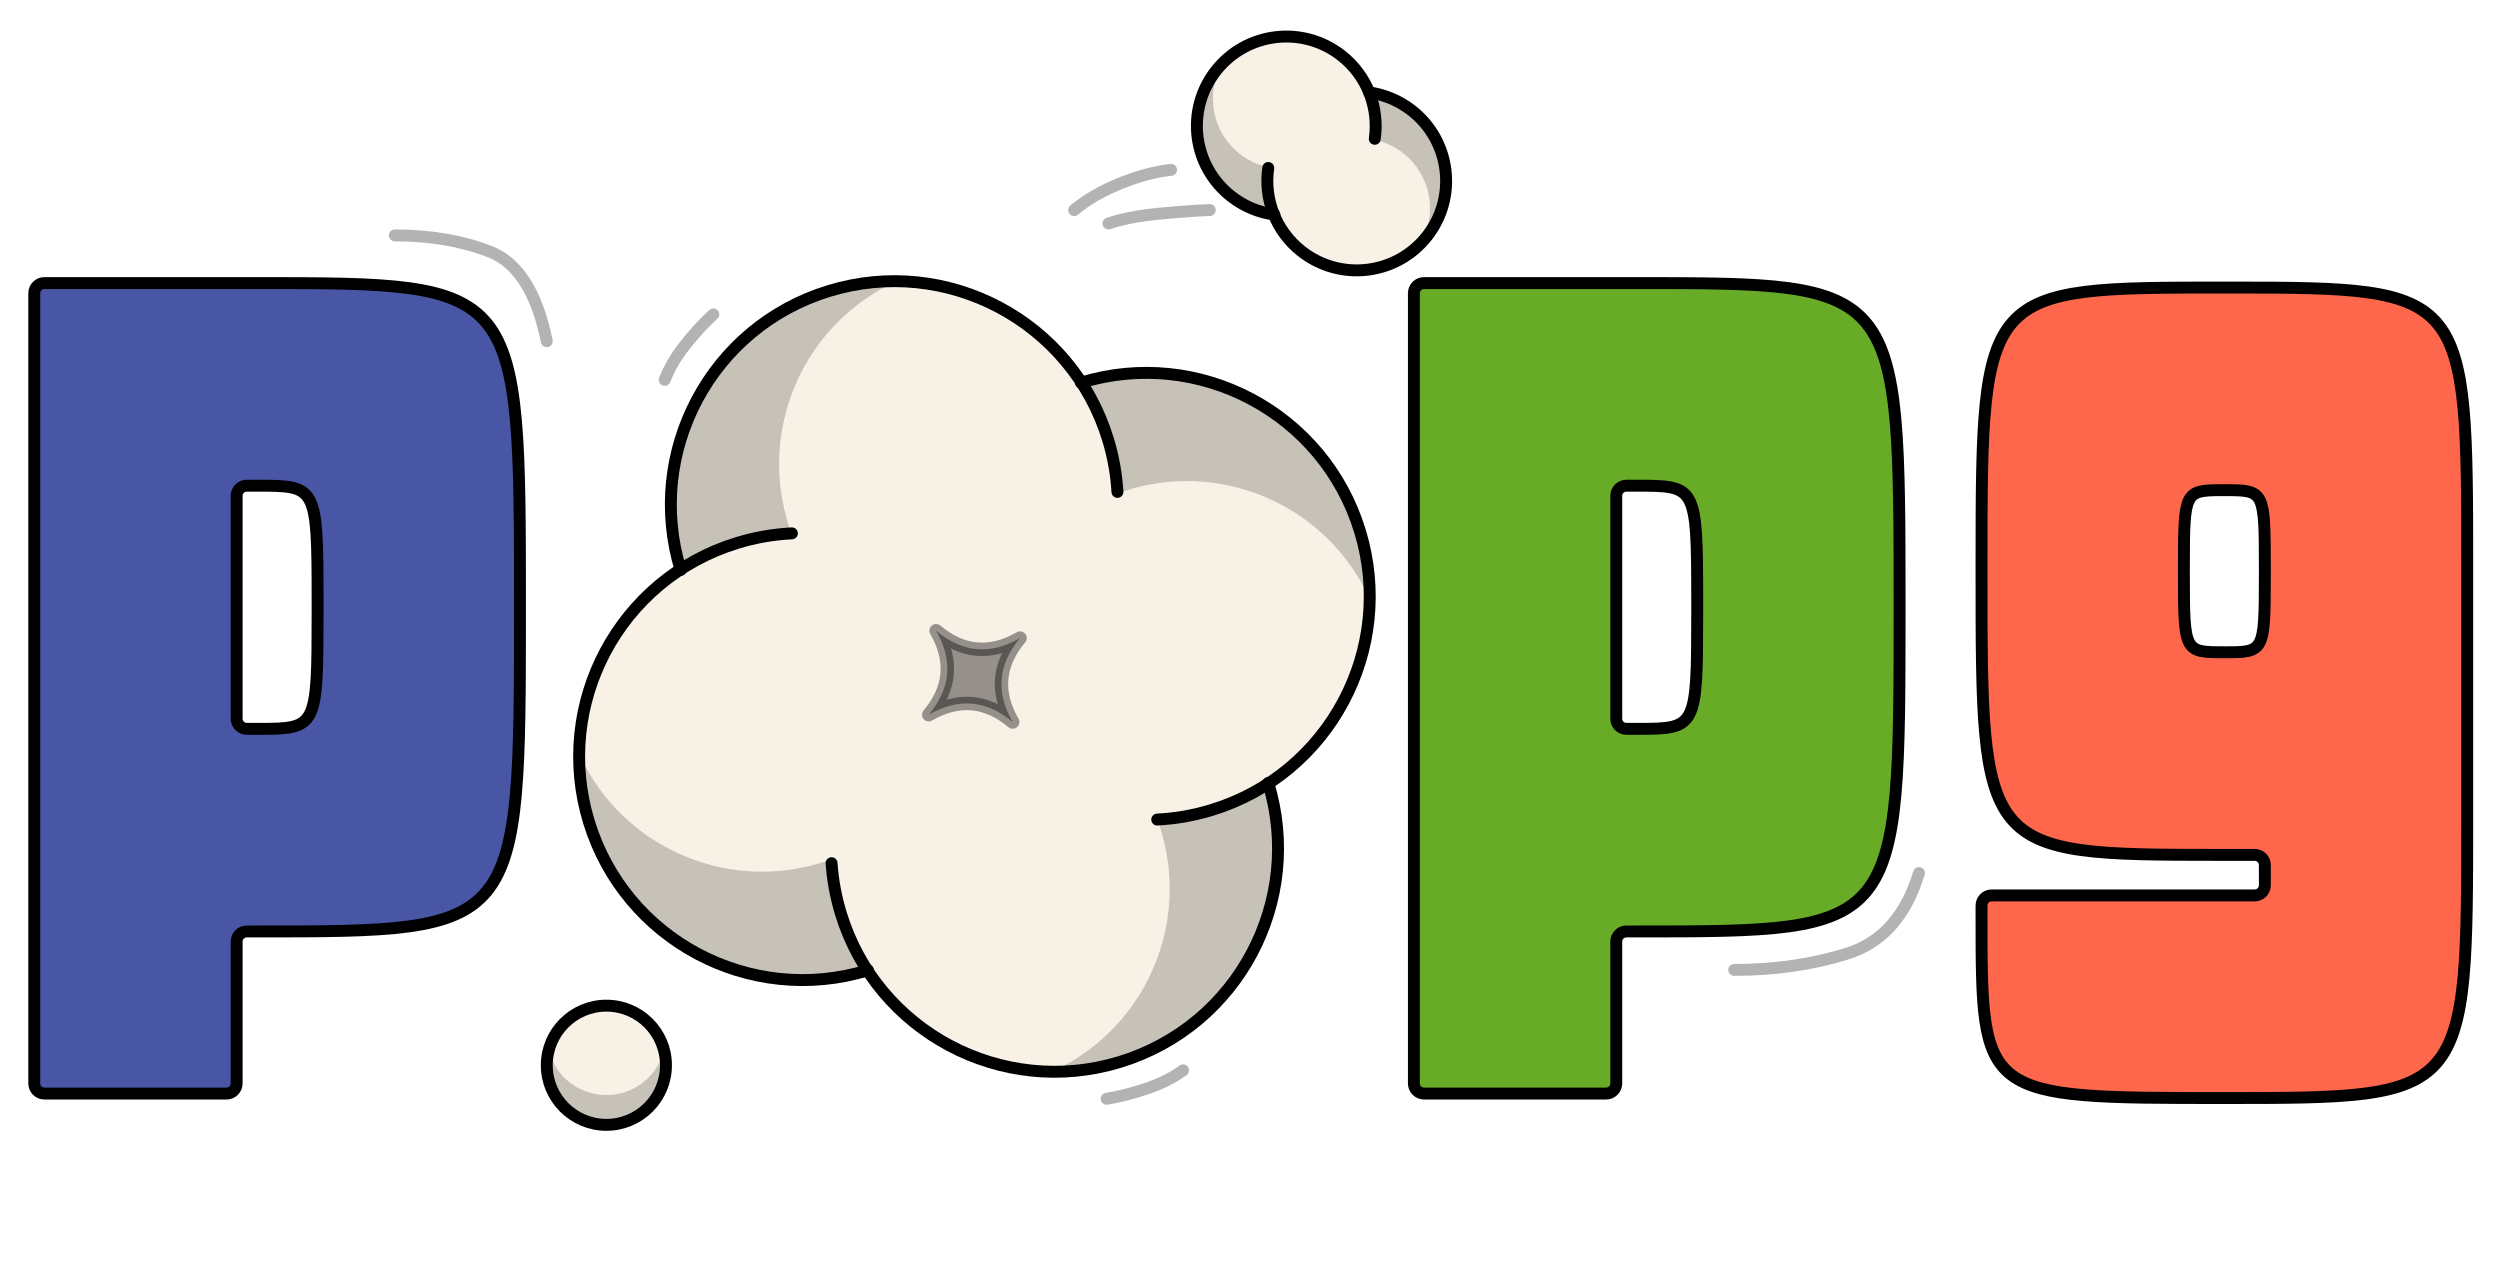 <?xml version="1.0" encoding="UTF-8"?>
<svg width="1678px" height="862px" viewBox="0 0 1678 862" version="1.1" xmlns="http://www.w3.org/2000/svg" xmlns:xlink="http://www.w3.org/1999/xlink">
    <title>Logo</title>
    <g id="Logo" stroke="none" stroke-width="1" fill="none" fill-rule="evenodd">
        <rect fill="#FFFFFF" x="0" y="0" width="1678" height="862"></rect>
        <g id="Group-8" transform="translate(23, 0.31)">
            <g id="Group-2" transform="translate(631.045, 453.736) rotate(20) translate(-631.045, -453.736)translate(331.045, 153.736)">
                <path d="M387.955,59.955 C470.798,59.955 537.955,127.112 537.955,209.955 C537.955,243.724 526.796,274.887 507.964,299.958 C526.796,325.023 537.955,356.186 537.955,389.955 C537.955,472.798 470.798,539.955 387.955,539.955 C354.186,539.955 323.023,528.796 297.953,509.965 C272.887,528.796 241.724,539.955 207.955,539.955 C125.112,539.955 57.955,472.798 57.955,389.955 C57.955,356.186 69.114,325.023 87.945,299.953 C69.114,274.887 57.955,243.724 57.955,209.955 C57.955,127.112 125.112,59.955 207.955,59.955 C241.724,59.955 272.887,71.114 297.958,89.946 C323.023,71.114 354.186,59.955 387.955,59.955 Z" id="Combined-Shape" fill="#F8F2E6"></path>
                <g id="Group-3" transform="translate(59.955, 59.955)" fill="#000000" fill-opacity="0.2">
                    <path d="M100.788,8.044 C75.6,32.553 59.954,66.818 59.954,104.738 C59.954,137.764 71.823,168.018 91.527,191.468 C66.978,201.853 45.77,218.596 29.968,239.633 C11.15,214.586 -8.52651283e-14,183.447 -8.52651283e-14,149.704 C-8.52651283e-14,84.12 42.122,28.375 100.788,8.044 Z" id="Combined-Shape"></path>
                    <path d="M406.555,-65.4 C381.368,-40.891 365.722,-6.626 365.722,31.293 C365.722,64.32 377.59,94.574 397.294,118.024 C372.745,128.408 351.537,145.152 335.736,166.188 C316.918,141.141 305.768,110.002 305.768,76.259 C305.768,10.676 347.889,-45.07 406.555,-65.4 Z" id="Combined-Shape" transform="translate(356.161, 50.394) rotate(90) translate(-356.161, -50.394)"></path>
                    <path d="M480,240.367 C454.812,264.876 439.166,299.141 439.166,337.061 C439.166,370.087 451.035,400.341 470.739,423.791 C446.19,434.176 424.982,450.919 409.18,471.956 C390.362,446.909 379.212,415.77 379.212,382.027 C379.212,316.443 421.334,260.698 480,240.367 Z" id="Combined-Shape" transform="translate(429.606, 356.161) rotate(180) translate(-429.606, -356.161)"></path>
                    <path d="M174.232,313.812 C149.045,338.321 133.399,372.586 133.399,410.506 C133.399,443.532 145.267,473.786 164.971,497.236 C140.422,507.62 119.214,524.364 103.412,545.4 C84.595,520.353 73.445,489.214 73.445,455.471 C73.445,389.888 115.566,334.142 174.232,313.812 Z" id="Combined-Shape" transform="translate(123.838, 429.606) rotate(270) translate(-123.838, -429.606)"></path>
                </g>
                <g id="Group" transform="translate(0, -0)" stroke="#000000" stroke-linecap="round" stroke-width="8">
                    <path d="M321.322,257.138 C324.101,245.726 325.574,233.802 325.574,221.535 C325.574,138.711 258.432,71.568 175.608,71.568 C92.784,71.568 25.641,138.711 25.641,221.535" id="Oval" transform="translate(175.608, 164.353) rotate(-37) translate(-175.608, -164.353)"></path>
                    <path d="M580.612,269.32 C583.576,257.557 585.151,245.242 585.151,232.559 C585.151,149.734 518.009,82.592 435.185,82.592 C352.36,82.592 285.218,149.734 285.218,232.559" id="Oval-Copy" transform="translate(435.185, 175.956) rotate(53) translate(-435.185, -175.956)"></path>
                    <path d="M570.865,528.29 C573.427,517.306 574.782,505.857 574.782,494.093 C574.782,411.269 507.64,344.127 424.815,344.127 C341.991,344.127 274.849,411.269 274.849,494.093" id="Oval-Copy-2" transform="translate(424.815, 436.208) rotate(143) translate(-424.815, -436.208)"></path>
                    <path d="M310.266,517.439 C313.256,505.629 314.845,493.26 314.845,480.52 C314.845,397.696 247.702,330.554 164.878,330.554 C82.054,330.554 14.912,397.696 14.912,480.52" id="Oval-Copy-3" transform="translate(164.878, 423.997) rotate(233) translate(-164.878, -423.997)"></path>
                </g>
                <path d="M299.955,259.955 C301.955,271.288 306.288,280.288 312.955,286.955 C319.622,293.622 328.622,297.955 339.955,299.955 C328.622,301.955 319.622,306.288 312.955,312.955 C306.288,319.622 301.955,328.622 299.955,339.955 C297.955,328.622 293.622,319.622 286.955,312.955 C280.288,306.288 271.288,301.955 259.955,299.955 C271.288,297.955 280.288,293.622 286.955,286.955 C293.622,280.288 297.955,271.288 299.955,259.955 Z" id="Path" stroke="#000000" stroke-width="9" fill="#000000" opacity="0.4" stroke-linecap="round" stroke-linejoin="round" transform="translate(299.955, 299.955) rotate(30) translate(-299.955, -299.955)"></path>
            </g>
            <g id="Group-5" transform="translate(864, 102.69) rotate(38) translate(-864, -102.69)translate(774, 42.69)">
                <path d="M120,2.53260848e-14 C153.137,2.53260848e-14 180,26.863 180,60 C180,93.137 153.137,120 120,120 C109.071,120 98.825,117.078 90,111.973 C81.175,117.078 70.928,120 60,120 C26.863,120 -6.56271694e-14,93.137 -6.56271694e-14,60 C-6.56271694e-14,26.863 26.863,2.53260848e-14 60,2.53260848e-14 C70.929,2.53260848e-14 81.175,2.922 90.001,8.027 C98.826,2.922 109.072,2.53260848e-14 120,2.53260848e-14 Z" id="Combined-Shape" fill="#F8F2E6"></path>
                <path d="M0.392,53.101 C3.383,76.176 23.11,94 47,94 C54.39,94 61.382,92.294 67.603,89.255 C72.884,98.694 80.644,106.561 90.001,111.974 C81.175,117.078 70.929,120 60,120 C26.863,120 4.5190518e-12,93.137 4.5190518e-12,60 C4.5190518e-12,57.667 0.133,55.365 0.392,53.101 Z" id="Combined-Shape" fill-opacity="0.2" fill="#000000"></path>
                <path d="M90.392,0.101 C93.383,23.176 113.11,41 137,41 C144.39,41 151.382,39.294 157.603,36.255 C162.884,45.694 170.644,53.561 180.001,58.974 C171.175,64.078 160.929,67 150,67 C116.863,67 90,40.137 90,7 C90,4.667 90.133,2.365 90.392,0.101 Z" id="Combined-Shape" fill-opacity="0.2" fill="#000000" transform="translate(135, 33.551) rotate(180) translate(-135, -33.551)"></path>
                <g id="Group-4" transform="translate(0, -0)" stroke="#000000" stroke-linecap="round" stroke-width="8">
                    <path d="M85.814,116.056 C103.882,105.717 116.056,86.252 116.056,63.944 C116.056,30.807 89.193,3.944 56.056,3.944 C22.919,3.944 -3.944,30.807 -3.944,63.944 C-3.944,74.989 -0.96,85.336 4.247,94.225" id="Oval" transform="translate(56.056, 60) rotate(-90) translate(-56.056, -60)"></path>
                    <path d="M153.587,116.082 C171.704,105.755 183.918,86.263 183.918,63.918 C183.918,30.781 157.055,3.918 123.918,3.918 C90.781,3.918 63.918,30.781 63.918,63.918 C63.918,74.862 66.848,85.121 71.966,93.954" id="Oval-Copy-9" transform="translate(123.918, 60) rotate(90) translate(-123.918, -60)"></path>
                </g>
            </g>
            <g id="Group-6" transform="translate(344, 674.69)">
                <circle id="Oval" stroke="#000000" stroke-width="8" fill="#F8F2E6" cx="40" cy="40" r="40"></circle>
                <path d="M78.739,29.998 C79.562,33.195 80,36.546 80,40 C80,62.091 62.091,80 40,80 C17.909,80 0,62.091 0,40 C0,36.546 0.438,33.195 1.261,29.998 C5.701,47.253 21.362,60 40,60 C58.557,60 74.162,47.364 78.681,30.226 Z" id="Combined-Shape" fill-opacity="0.2" fill="#000000"></path>
            </g>
            <path d="M772.438,723.177 C764.798,726.729 756.057,729.169 746.215,730.498 C736.374,731.826 727.115,732.366 718.438,732.119" id="Path-11-Copy-3" stroke="#000000" stroke-width="8" opacity="0.3" stroke-linecap="round" transform="translate(745.438, 727.677) rotate(-11) translate(-745.438, -727.677)"></path>
            <path d="M466.438,228.177 C458.798,231.729 450.057,234.169 440.215,235.498 C430.374,236.826 421.115,237.366 412.438,237.119" id="Path-11-Copy-4" stroke="#000000" stroke-width="8" opacity="0.3" stroke-linecap="round" transform="translate(439.438, 232.677) rotate(136) translate(-439.438, -232.677)"></path>
            <path d="M242,157.69 C266,157.69 287.333,161.357 306,168.69 C324.667,176.024 337.333,196.024 344,228.69" id="Path-14" stroke="#000000" stroke-width="8" opacity="0.3" stroke-linecap="round"></path>
            <path d="M326,407.29 C326,624.89 326,624.89 149.417,624.89 C147.156,624.89 144.894,624.89 142.633,624.89 C138.878,624.89 135.833,627.935 135.833,631.69 L135.833,726.89 C135.833,730.646 132.789,733.69 129.033,733.69 L6.8,733.69 C3.044,733.69 -1.31643629e-15,730.646 0,726.89 L0,196.49 C4.28257869e-16,192.735 3.044,189.69 6.8,189.69 L149.417,189.69 C326,189.69 326,189.69 326,407.29 Z M149.417,325.69 L142.633,325.69 C138.878,325.69 135.833,328.735 135.833,332.49 L135.833,482.09 C135.833,485.846 138.878,488.89 142.633,488.89 L151.813,488.89 C189.384,488.858 190.151,487.323 190.166,412.089 L190.166,402.492 C190.15,325.69 189.352,325.69 149.417,325.69 Z" id="Combined-Shape-Copy-2" stroke="#000000" stroke-width="8" fill="#4956A5"></path>
            <g id="Group-7" transform="translate(926, 189.69)" stroke="#000000" stroke-width="8">
                <path d="M215.451,408.758 C242.981,396.97 267.055,397.657 287.671,410.817 C308.287,423.978 327.38,441.028 344.949,461.966" id="Path-14-Copy" opacity="0.3" stroke-linecap="round" transform="translate(280.2, 431.185) rotate(130) translate(-280.2, -431.185)"></path>
                <path d="M326,217.6 C326,435.2 326,435.2 149.417,435.2 C147.156,435.2 144.894,435.2 142.633,435.2 C138.878,435.2 135.833,438.244 135.833,442 L135.833,537.2 C135.833,540.956 132.789,544 129.033,544 L6.8,544 C3.044,544 -1.31643629e-15,540.956 0,537.2 L0,6.8 C4.28257869e-16,3.044 3.044,7.79530818e-15 6.8,0 L149.417,0 C326,0 326,0 326,217.6 Z M149.417,136 L142.633,136 C138.878,136 135.833,139.044 135.833,142.8 L135.833,292.4 C135.833,296.156 138.878,299.2 142.633,299.2 L151.813,299.199 C189.384,299.168 190.151,297.633 190.166,222.399 L190.166,212.801 C190.15,136 189.352,136 149.417,136 Z" id="Combined-Shape-Copy-4" fill="#67AB27"></path>
            </g>
            <path d="M789,140.69 C781.365,140.913 770.389,141.69 756.074,143.024 C741.758,144.357 730.067,146.579 721,149.69" id="Path-13" stroke="#000000" stroke-width="8" opacity="0.3" stroke-linecap="round"></path>
            <path d="M763,113.69 C752.618,114.815 741.333,117.815 729.146,122.69 C716.958,127.565 706.576,133.565 698,140.69" id="Path-13-Copy-2" stroke="#000000" stroke-width="8" opacity="0.3" stroke-linecap="round"></path>
            <path d="M1474.841,192.691 C1633,192.709 1633,194.594 1633,383.092 L1633,546.29 C1633,736.69 1633,736.69 1470,736.69 C1307,736.69 1307,736.69 1307,614.289 L1307,607.49 C1307,603.734 1310.044,600.69 1313.8,600.69 L1490.367,600.69 C1494.122,600.69 1497.167,597.645 1497.167,593.89 L1497.167,580.29 C1497.167,576.534 1494.122,573.49 1490.367,573.49 L1465.159,573.49 C1307,573.471 1307,571.586 1307,383.092 L1307,377.437 C1307.016,192.69 1308.63,192.69 1470,192.69 Z M1471.598,328.693 L1468.402,328.693 C1443.355,328.714 1442.844,329.738 1442.834,379.893 L1442.834,386.29 C1442.844,437.479 1443.377,437.491 1470,437.491 C1496.623,437.491 1497.156,437.491 1497.166,386.291 L1497.166,379.893 C1497.156,329.738 1496.645,328.714 1471.598,328.693 Z" id="Combined-Shape-Copy" stroke="#000000" stroke-width="8" fill="#FF674D"></path>
        </g>
    </g>
</svg>

